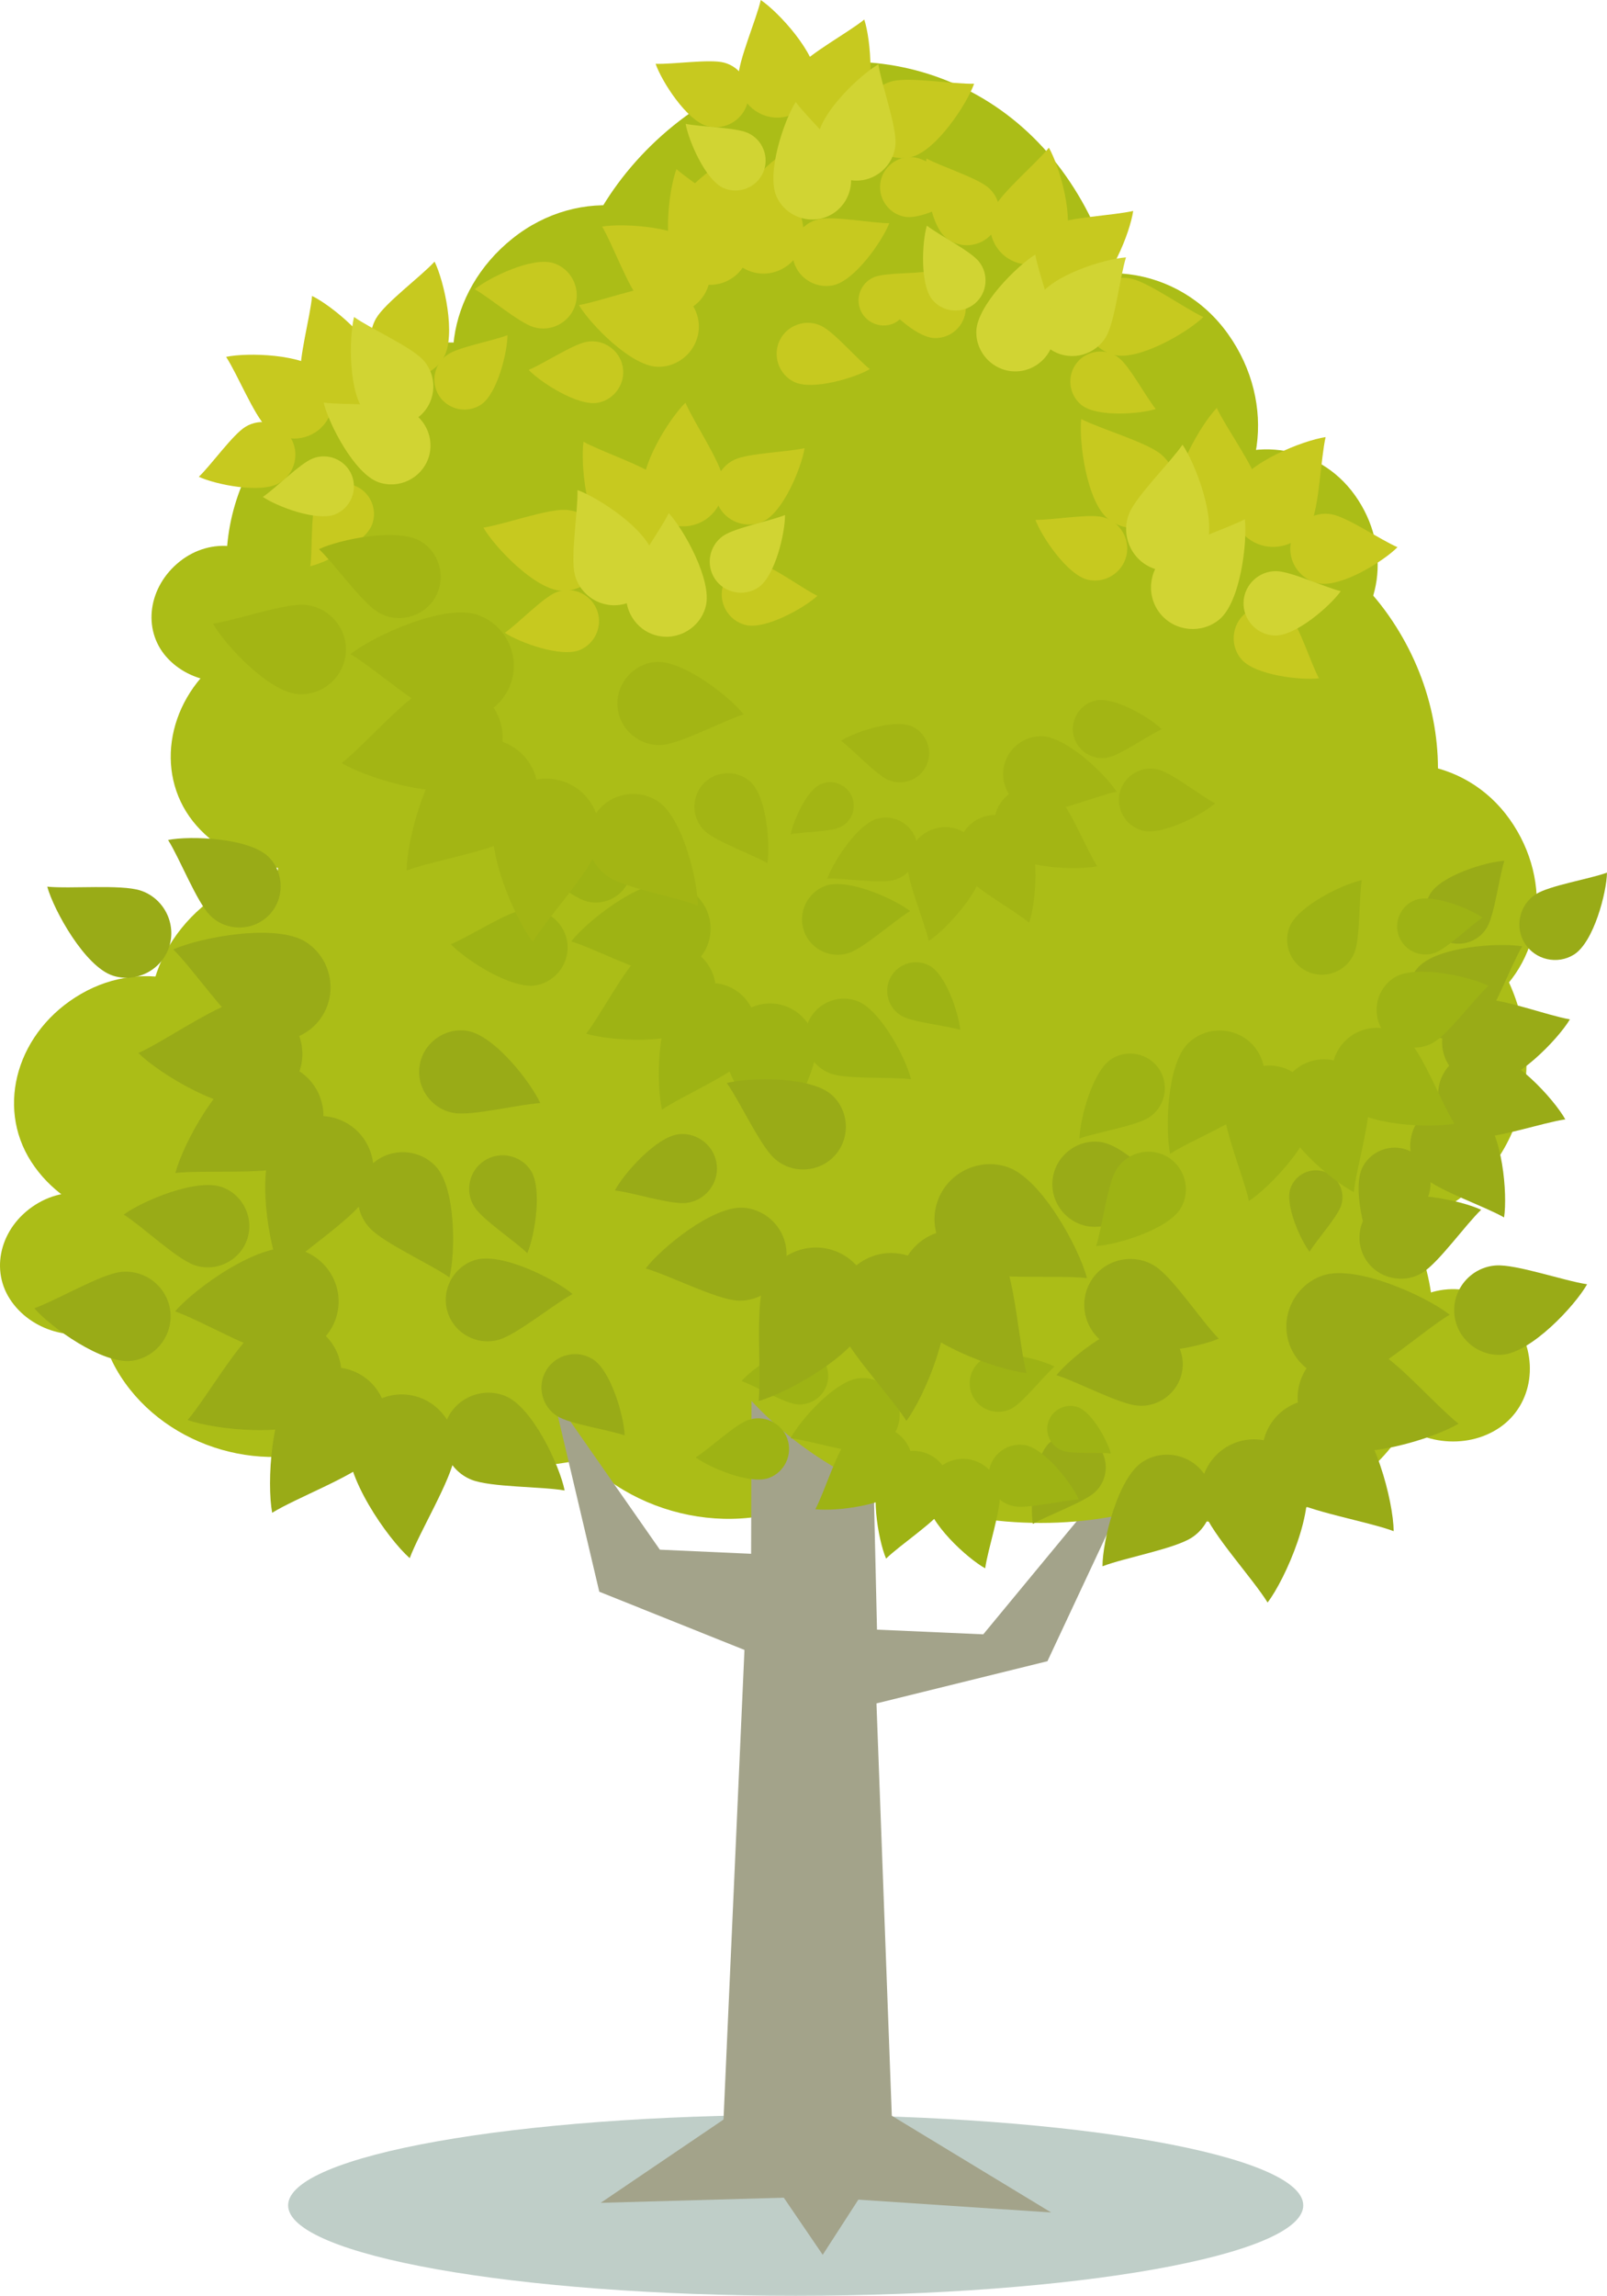 <?xml version="1.0" encoding="UTF-8"?>
<svg width="93.769mm" height="133.89mm" viewBox="0 0 332.251 474.401" xmlns="http://www.w3.org/2000/svg">
 <g transform="translate(-199.59 -230.28)" fill-rule="evenodd">
  <g fill="#abbd17">
   <path d="m271.1 413.12c32.987-19.341 73.22-7.823 89.884 25.732 16.656 33.541 4.923 72.921-26.206 87.956-31.14 15.032-71.373 3.514-89.884-25.732-18.515-29.235-6.782-68.615 26.206-87.957" />
   <path d="m330.27 476.14c18.793-10.855 41.796-4.277 51.365 14.703 9.58 18.982 2.961 41.199-14.787 49.629-17.733 8.422-40.732 1.833-51.362-14.714s-4.007-38.774 14.783-49.618" />
   <path d="m246.66 413.97c15.374-8.88 34.191-3.499 42.019 12.027 7.837 15.529 2.422 33.702-12.096 40.599-14.507 6.89-33.321 1.499-42.016-12.036-8.696-13.536-3.278-31.72 12.093-40.59" />
   <path d="m307.78 388.91c12.121-7.001 26.958-2.758 33.129 9.483 6.179 12.243 1.91 26.572-9.537 32.01-11.437 5.432-26.271 1.183-33.127-9.49-6.856-10.673-2.584-25.009 9.535-32.003" />
   <path d="m356.6 473.78c8.869-5.123 19.724-2.019 24.24 6.938 4.521 8.958 1.398 19.442-6.978 23.421-8.369 3.975-19.222 0.865-24.238-6.943-5.016-7.809-1.891-18.298 6.976-23.416" />
   <path d="m216.36 435.65c13.13-7.584 29.201-2.988 35.886 10.272 6.693 13.262 2.069 28.784-10.331 34.674-12.389 5.884-28.458 1.28-35.884-10.28-7.426-11.561-2.8-27.09 10.328-34.666" />
   <path d="m237.93 469.66c17.05-9.849 37.919-3.881 46.601 13.339 8.692 17.222 2.687 37.378-13.415 45.026-16.089 7.641-36.955 1.664-46.598-13.349-9.644-15.012-3.635-35.179 13.412-45.016" />
   <path d="m207.53 478.85c7.515-4.341 16.714-1.711 20.54 5.879 3.831 7.591 1.184 16.475-5.913 19.847-7.091 3.368-16.289 0.733-20.539-5.884-4.251-6.617-1.603-15.506 5.912-19.842" />
  </g>
  <path d="m364.1 667.31c-57.949 0-104.94 8.368-104.94 18.686s46.995 18.686 104.94 18.686c57.949 0 104.94-8.367 104.94-18.686s-46.995-18.686-104.94-18.686" fill="#003d26" fill-opacity=".25" />
  <path d="m298.77 333.74c46.963-37.673 112.71-29.207 146.82 18.916 34.117 48.109 25.212 111.89-19.891 142.46-45.102 30.564-110.85 22.098-146.82-18.916-35.991-41.001-27.085-104.79 19.891-142.46" fill="#abbd17" />
  <path d="m355.19 435.98h22.685l3.039 131.05 21.968 0.971 36.614-44.294-23.346 49.847-35.348 8.72 3.778 101.54h-36.097l5.026-112.59-30.016-12.028-9.482-40.205 22.007 31.517 18.865 0.848 0.307-115.37z" fill="#a3a38a" />
  <g fill="#abbd17">
   <path d="m264.32 311.05c20.037-16.024 48.089-12.421 62.644 8.062 14.569 20.484 10.78 47.625-8.465 60.63-19.229 12.993-47.279 9.376-62.642-8.075-15.363-17.451-11.572-44.606 8.463-60.616" />
   <path d="m297.81 400.64c20.037-16.025 48.089-12.422 62.644 8.061 14.569 20.484 10.78 47.625-8.465 60.63-19.229 12.993-47.28 9.376-62.642-8.075-15.363-17.452-11.572-44.606 8.463-60.616" />
   <path d="m305.54 279.57c13.787-11.027 33.091-8.547 43.106 5.548 10.026 14.096 7.418 32.772-5.825 41.721-13.232 8.941-32.534 6.452-43.105-5.557-10.572-12.009-7.963-30.695 5.824-41.712" />
   <path d="m446.73 328.41c10.564-8.449 25.355-6.55 33.028 4.25 7.682 10.8 5.684 25.11-4.463 31.967-10.138 6.85-24.928 4.944-33.027-4.258-8.1-9.201-6.101-23.518 4.462-31.959" />
   <path d="m236.73 346.32c6.508-5.205 15.62-4.035 20.348 2.619 4.733 6.654 3.502 15.47-2.75 19.694-6.246 4.221-15.358 3.046-20.348-2.623-4.99-5.668-3.759-14.489 2.749-19.689" />
   <path d="m489.87 500.31c7.292-5.833 17.503-4.521 22.8 2.934 5.303 7.455 3.923 17.334-3.081 22.067-6.999 4.729-17.208 3.413-22.8-2.939-5.591-6.352-4.211-16.235 3.081-22.062" />
   <path d="m245.01 366.61c11.332-9.063 27.197-7.025 35.428 4.559 8.239 11.585 6.096 26.934-4.788 34.289-10.875 7.348-26.739 5.303-35.427-4.567-8.688-9.87-6.544-25.227 4.787-34.281" />
   <path d="m409.79 293.7c13.984-11.183 33.561-8.669 43.72 5.626 10.168 14.296 7.523 33.238-5.908 42.314-13.42 9.068-32.997 6.544-43.719-5.636-10.722-12.179-8.076-31.131 5.907-42.304" />
   <path d="m471.94 394.44c12.72-10.172 30.529-7.885 39.769 5.118 9.249 13.005 6.843 30.234-5.374 38.49-12.207 8.249-30.015 5.953-39.768-5.126s-7.346-28.317 5.373-38.482" />
   <path d="m453.28 419.29c17.351-13.877 41.645-10.757 54.249 6.981 12.616 17.739 9.335 41.243-7.332 52.505-16.652 11.252-40.944 8.12-54.248-6.993s-10.02-38.629 7.33-52.493" />
   <path d="m425.03 468.98c19.866-15.888 47.68-12.316 62.111 7.993 14.445 20.31 10.688 47.22-8.393 60.114-19.066 12.882-46.878 9.296-62.11-8.007s-11.473-44.227 8.392-60.101" />
   <path d="m290.93 329.05c-6.539 5.23-15.693 4.054-20.443-2.631-4.754-6.684-3.518-15.542 2.762-19.786 6.275-4.24 15.429-3.06 20.443 2.636 5.014 5.695 3.776 14.556-2.762 19.781" />
   <path d="m338.85 256.21c25.986-21.056 62.306-16.386 81.127 10.446 18.824 26.82 13.851 62.434-11.104 79.526-24.955 17.093-61.272 12.41-81.128-10.446-19.855-22.857-14.882-58.47 11.104-79.526" />
   <path d="m413.95 348.07c23.294-18.884 55.848-14.688 72.72 9.352 16.859 24.049 12.403 55.96-9.953 71.283-22.368 15.32-54.924 11.136-72.72-9.351-17.795-20.499-13.34-52.41 9.953-71.283" />
   <path d="m367.73 413.51c34.077-27.622 81.709-21.485 106.39 13.684 24.667 35.182 18.148 81.872-14.562 104.29-32.725 22.418-80.357 16.282-106.39-13.699-26.035-29.981-19.517-76.657 14.56-104.28" />
  </g>
  <g fill="#a3a38a">
   <path d="m323.78 685.48 34-23.038 16.44 21.616-50.44 1.422z" />
   <path d="m416.92 687.47-37.986-23.038-3.75 20.265 41.736 2.773z" />
   <path d="m369.69 696.22 13.964-21.616-25.212 5.119 11.248 16.497z" />
  </g>
  <g fill="#c7c91f">
   <path d="m303.97 361.04c2.783-1.96 7.799-7.181 10.509-8.331 3.255-1.381 7.071 0.161 8.453 3.415 1.381 3.255-0.162 7.071-3.417 8.452-3.887 1.649-12.565-1.548-15.545-3.536" />
   <path d="m299.54 339.31c4.364-0.687 13.2-3.888 17.014-3.673 4.582 0.259 8.14 4.244 7.881 8.825-0.259 4.58-4.244 8.139-8.826 7.88-5.472-0.309-13.74-9.008-16.069-13.032" />
   <path d="m320.23 321.56c3.866 2.137 12.806 5.035 15.684 7.547 3.457 3.017 3.819 8.347 0.801 11.804-3.018 3.456-8.348 3.818-11.805 0.8-4.129-3.604-5.313-15.546-4.68-20.152" />
   <path d="m341.31 313.49c1.739 4.061 7.015 11.837 7.744 15.586 0.876 4.504-2.112 8.933-6.617 9.808-4.505 0.876-8.934-2.112-9.809-6.616-1.046-5.38 5.354-15.532 8.682-18.779" />
   <path d="m365.93 322.89c-3.627 0.805-11.527 1.018-14.445 2.36-3.506 1.612-5.065 5.825-3.453 9.331 1.613 3.505 5.826 5.064 9.332 3.451 4.187-1.925 7.981-11.277 8.566-15.142" />
   <path d="m368.59 353.4c-3.077-1.493-8.899-5.858-11.773-6.559-3.452-0.842-6.987 1.306-7.829 4.758-0.842 3.452 1.307 6.986 4.758 7.827 4.123 1.006 12.21-3.571 14.844-6.026" />
  </g>
  <g fill="#d1d433">
   <path d="m361.89 336.7c-3.163 1.265-10.282 2.625-12.725 4.271-2.935 1.978-3.723 6.021-1.746 8.955 1.977 2.934 6.022 3.722 8.957 1.745 3.505-2.361 5.556-11.385 5.514-14.97" />
   <path d="m318.99 331.55c0.104 4.416-1.469 13.68-0.576 17.394 1.072 4.461 5.629 7.25 10.091 6.178 4.461-1.073 7.251-5.629 6.178-10.09-1.281-5.328-11.318-11.909-15.693-13.482" />
   <path d="m337.86 336.31c-1.954 3.962-7.641 11.442-8.571 15.148-1.116 4.45 1.629 9.033 6.08 10.149 4.451 1.117 9.034-1.629 10.151-6.079 1.334-5.315-4.511-15.797-7.66-19.218" />
  </g>
  <g fill="#c7c91f">
   <path d="m304.51 299.54c-3.064 1.182-9.941 2.409-12.316 3.966-2.852 1.871-3.659 5.759-1.788 8.611 1.871 2.852 5.76 3.659 8.612 1.788 3.407-2.235 5.491-10.909 5.492-14.365" />
   <path d="m289.44 284.34c-2.889 3.133-10.192 8.505-12.063 11.68-2.247 3.814-0.957 8.803 2.858 11.05 3.814 2.246 8.805 0.957 11.052-2.858 2.683-4.555 0.134-15.848-1.847-19.873" />
   <path d="m264.11 291.43c-0.357 4.247-2.821 12.97-2.348 16.625 0.569 4.389 4.652 7.535 9.042 6.967 4.391-0.569 7.537-4.651 6.968-9.04-0.679-5.244-9.627-12.592-13.662-14.552" />
   <path d="m246.34 304.02c2.327 3.571 5.739 11.97 8.357 14.563 3.145 3.116 8.3 3.092 11.415-0.052 3.116-3.144 3.093-8.298-0.052-11.413-3.756-3.721-15.331-4.028-19.72-3.098" />
   <path d="m240.7 328.8c2.589-2.477 6.992-8.7 9.633-10.323 3.172-1.948 7.388-0.942 9.336 2.23 1.949 3.172 0.942 7.387-2.23 9.335-3.788 2.327-13.324 0.36-16.739-1.242" />
   <path d="m263.75 347.28c0.451-3.269 0.068-10.277 1.045-12.958 1.174-3.22 4.792-4.905 8.012-3.731 3.22 1.174 4.905 4.791 3.731 8.012-1.402 3.845-9.408 7.88-12.789 8.678" />
  </g>
  <g fill="#d1d433">
   <path d="m253.94 332.96c2.71-1.859 7.615-6.841 10.245-7.919 3.159-1.295 6.825 0.24 8.12 3.398 1.295 3.158-0.24 6.824-3.399 8.119-3.772 1.546-12.113-1.643-14.966-3.598" />
   <path d="m272.79 295.78c3.488 2.45 11.764 6.152 14.266 8.858 3.005 3.251 2.801 8.401-0.45 11.405-3.251 3.004-8.402 2.801-11.406-0.45-3.589-3.883-3.492-15.46-2.409-19.813" />
   <path d="m266.5 313.47c4.226 0.554 13.275 1e-3 16.746 1.241 4.169 1.489 6.375 6.147 4.886 10.315-1.49 4.168-6.147 6.374-10.317 4.886-4.979-1.778-10.258-12.083-11.316-16.442" />
  </g>
  <g fill="#c7c91f">
   <path d="m413.67 337.71c3.511 0.046 10.863-1.278 13.822-0.598 3.555 0.817 5.809 4.416 4.992 7.97-0.817 3.554-4.416 5.808-7.971 4.992-4.246-0.976-9.558-8.899-10.843-12.364" />
   <path d="m423.13 316.87c4.062 2.068 13.38 4.743 16.435 7.231 3.67 2.99 4.229 8.472 1.239 12.142-2.99 3.669-8.474 4.229-12.143 1.239-4.383-3.571-6.022-15.842-5.531-20.612" />
   <path d="m451.16 314.58c1.935 4.125 7.647 11.958 8.53 15.799 1.061 4.612-1.864 9.283-6.478 10.343-4.614 1.06-9.285-1.864-10.346-6.477-1.267-5.509 4.976-16.201 8.293-19.665" />
   <path d="m473.66 320.6c-1.006 4.444-1.308 14.133-2.969 17.707-1.996 4.292-7.173 6.182-11.466 4.186-4.292-1.995-6.184-7.172-4.188-11.464 2.384-5.126 13.877-9.732 18.623-10.429" />
   <path d="m488.52 343.35c-3.517-1.523-10.244-6.127-13.494-6.773-3.905-0.775-7.758 1.8-8.534 5.704-0.776 3.904 1.8 7.756 5.705 8.532 4.663 0.927 13.494-4.587 16.324-7.462" />
   <path d="m472.28 370.44c-1.666-3.11-3.886-10.28-5.861-12.605-2.373-2.793-6.627-3.138-9.421-0.765-2.793 2.373-3.139 6.626-0.765 9.418 2.835 3.336 12.362 4.409 16.047 3.952" />
  </g>
  <g fill="#d1d433">
   <path d="m476.79 352.44c-3.408-0.859-10.177-4.032-13.214-4.136-3.648-0.125-6.755 2.775-6.88 6.423-0.125 3.648 2.776 6.754 6.424 6.879 4.358 0.149 11.535-6.146 13.671-9.166" />
   <path d="m444.08 322.17c-2.588 3.751-9.511 10.536-11.014 14.179-1.805 4.376 0.312 9.464 4.688 11.269 4.376 1.805 9.465-0.312 11.27-4.687 2.156-5.226-2.242-16.799-4.944-20.761" />
   <path d="m456.96 337.57c-4.032 2.126-13.311 4.932-16.331 7.464-3.627 3.041-4.109 8.531-1.067 12.157 3.042 3.627 8.532 4.109 12.16 1.068 4.332-3.633 5.798-15.925 5.239-20.689" />
  </g>
  <g fill="#c7c91f">
   <path d="m308.89 306.71c3.122-1.298 9.116-5.273 11.992-5.801 3.454-0.634 6.82 1.687 7.454 5.141 0.634 3.454-1.688 6.819-5.142 7.453-4.126 0.757-11.845-4.22-14.304-6.793" />
   <path d="m319.28 293.32c4.326-0.737 13.061-4.027 16.852-3.86 4.553 0.2 8.138 4.112 7.937 8.665-0.2 4.553-4.113 8.136-8.666 7.937-5.438-0.239-13.76-8.775-16.123-12.742" />
   <path d="m339.45 265.22c3.284 2.909 11.323 7.654 13.569 10.712 2.697 3.673 1.893 8.918-1.78 11.615-3.674 2.697-8.919 1.894-11.617-1.78-3.222-4.388-1.784-16.22-0.172-20.548" />
   <path d="m361.63 261.95c0.806 4.313 4.237 12.992 4.131 16.785-0.127 4.556-3.982 8.202-8.538 8.075-4.556-0.127-8.203-3.982-8.076-8.537 0.151-5.441 8.554-13.896 12.483-16.323" />
   <path d="m383.45 276.4c-3.69-5e-3 -11.394-1.509-14.514-0.84-3.747 0.804-6.171 4.55-5.367 8.297 0.804 3.747 4.551 6.17 8.298 5.366 4.476-0.96 10.179-9.203 11.583-12.823" />
   <path d="m379.43 306.55c-2.659-2.114-7.357-7.606-9.991-8.907-3.164-1.564-7.056-0.247-8.62 2.916-1.564 3.163-0.247 7.055 2.917 8.618 3.779 1.868 12.61-0.818 15.694-2.627" />
   <path d="m391.14 286.39c-2.707 0.439-8.538 0.258-10.746 1.122-2.653 1.038-3.981 4.076-2.943 6.728 1.038 2.652 4.077 3.98 6.729 2.942 3.168-1.24 6.363-7.969 6.959-10.793" />
   <path d="m324.08 277.1c2.238 3.773 5.386 12.56 7.966 15.341 3.1 3.341 8.403 3.539 11.744 0.439 3.341-3.1 3.539-8.402 0.439-11.743-3.703-3.99-15.596-4.805-20.15-4.038" />
   <path d="m297.74 290.05c3.181 1.802 9.092 6.856 12.11 7.8 3.625 1.134 7.542-0.916 8.676-4.54 1.134-3.624-0.916-7.541-4.541-8.675-4.329-1.354-13.268 2.976-16.245 5.415" />
  </g>
  <g fill="#99ab17">
   <path d="m234.34 403.85c2.413 3.816 5.908 12.763 8.644 15.549 3.288 3.346 8.748 3.395 12.095 0.108 3.346-3.286 3.395-8.747 0.108-12.093-3.926-3.996-16.184-4.487-20.847-3.564" />
   <path d="m235.42 426.47c4.16 4.128 11.176 14.432 15.446 17.163 5.129 3.279 12.051 1.757 15.331-3.371 3.279-5.128 1.757-12.05-3.371-15.329-6.125-3.917-21.775-0.983-27.406 1.537" />
   <path d="m235.85 472.67c5.824-0.656 18.252 0.335 23.056-1.281 5.77-1.941 8.921-8.289 6.979-14.058-1.942-5.769-8.29-8.92-14.06-6.979-6.891 2.319-14.411 16.352-15.975 22.318" />
   <path d="m257.58 493.27c4.194-4.093 14.612-10.942 17.41-15.167 3.362-5.074 1.951-12.019-3.125-15.381-5.075-3.361-12.022-1.95-15.383 3.124-4.015 6.061-1.332 21.754 1.097 27.424" />
   <path d="m292.52 494.25c-4.035-2.829-13.608-7.103-16.503-10.231-3.477-3.757-3.247-9.711 0.511-13.188 3.757-3.477 9.713-3.246 13.19 0.51 4.153 4.487 4.051 17.874 2.803 22.908" />
   <path d="m311.29 458.22c-4.53 0.267-13.882 2.659-17.761 2.058-4.658-0.722-7.899-5.151-7.177-9.808 0.722-4.657 5.151-7.897 9.809-7.176 5.563 0.862 13.149 10.58 15.128 14.926" />
   <path d="m308.61 489.24c-2.621-2.558-9.13-6.84-10.879-9.48-2.1-3.172-1.218-7.512 1.954-9.612 3.172-2.1 7.513-1.218 9.613 1.954 2.508 3.788 0.83 13.595-0.688 17.138" />
   <path d="m228.2 447.88c5.346-2.403 15.535-9.586 20.493-10.643 5.953-1.268 11.9 2.588 13.169 8.541 1.269 5.953-2.589 11.899-8.543 13.167-7.111 1.515-20.732-6.729-25.119-11.066" />
   <path d="m209.36 413.5c4.86 0.473 15.202-0.508 19.224 0.779 4.831 1.545 7.536 6.794 5.99 11.625-1.545 4.831-6.795 7.535-11.627 5.99-5.77-1.846-12.21-13.443-13.588-18.394" />
  </g>
  <g fill="#9eb314">
   <path d="m307.85 408.13c3.349 1.924 9.564 7.297 12.747 8.312 3.822 1.219 7.973-0.924 9.192-4.745 1.219-3.822-0.924-7.972-4.746-9.191-4.565-1.456-14.034 3.065-17.193 5.624" />
   <path d="m317.69 424.81c4.795 1.462 14.216 6.456 18.536 6.818 5.189 0.434 9.817-3.481 10.251-8.669 0.434-5.188-3.481-9.816-8.669-10.25-6.197-0.518-16.864 7.948-20.118 12.101" />
   <path d="m336.46 459.58c4.144-2.82 13.941-7.031 16.929-10.171 3.59-3.772 3.439-9.831-0.332-13.42-3.772-3.589-9.833-3.438-13.422 0.333-4.287 4.504-4.373 18.12-3.175 23.258" />
   <path d="m361.13 466.49c1.539-4.77 6.685-14.109 7.115-18.421 0.517-5.18-3.323-9.871-8.504-10.388-5.181-0.517-9.872 3.322-10.389 8.502-0.618 6.187 7.677 16.987 11.778 20.306" />
   <path d="m387.95 453.29c-4.182-0.529-13.13 0.059-16.568-1.152-4.13-1.454-6.333-6.05-4.879-10.179 1.454-4.13 6.051-6.332 10.181-4.879 4.933 1.737 10.2 11.904 11.266 16.21" />
   <path d="m387.76 418.54c-3.32 2.01-9.44 7.551-12.613 8.645-3.812 1.313-8.031-0.743-9.344-4.554-1.314-3.811 0.743-8.03 4.555-9.343 4.552-1.568 14.17 2.755 17.403 5.253" />
   <path d="m398.11 443.08c-3.004-0.889-9.637-1.53-12.014-2.829-2.855-1.561-3.92-5.196-2.359-8.051 1.562-2.855 5.197-3.92 8.052-2.358 3.41 1.865 6.055 9.952 6.321 13.238" />
   <path d="m320.78 443.88c3.084-3.951 7.924-13.451 11.252-16.229 3.997-3.336 10.035-2.792 13.372 1.204 3.337 3.997 2.792 10.034-1.204 13.37-4.775 3.984-18.369 3.184-23.419 1.654" />
   <path d="m292.8 425.39c3.865-1.583 11.297-6.452 14.853-7.084 4.271-0.76 8.413 2.132 9.173 6.402 0.759 4.271-2.132 8.412-6.404 9.172-5.101 0.906-14.603-5.295-17.622-8.49" />
  </g>
  <g fill="#99ab17">
   <path d="m225.18 481.26c3.81 2.425 10.783 9.032 14.446 10.386 4.399 1.628 9.361-0.654 10.989-5.053 1.628-4.399-0.654-9.36-5.054-10.987-5.254-1.944-16.554 2.833-20.38 5.653" />
   <path d="m235.79 501.26c5.522 1.963 16.26 8.299 21.286 8.95 6.037 0.783 11.652-3.542 12.435-9.579 0.783-6.036-3.542-11.65-9.58-12.433-7.211-0.935-20.12 8.384-24.142 13.061" />
   <path d="m255.86 542.88c4.99-3.073 16.657-7.47 20.314-10.978 4.393-4.214 4.541-11.299 0.326-15.692-4.214-4.393-11.301-4.54-15.694-0.326-5.247 5.033-6.072 20.931-4.946 26.995" />
   <path d="m284.3 552.26c2.051-5.49 8.559-16.122 9.292-21.136 0.879-6.023-3.356-11.706-9.379-12.586-6.024-0.879-11.707 3.355-12.587 9.378-1.051 7.194 8.062 20.249 12.675 24.344" />
   <path d="m316.33 538.27c-4.856-0.841-15.338-0.631-19.29-2.228-4.746-1.918-7.074-7.404-5.156-12.15 1.918-4.745 7.405-7.074 12.151-5.155 5.669 2.29 11.279 14.446 12.295 19.532" />
   <path d="m317.96 497.68c-3.985 2.17-11.428 8.317-15.192 9.425-4.522 1.331-9.34-1.296-10.671-5.817-1.331-4.521 1.296-9.339 5.818-10.669 5.401-1.589 16.403 3.972 20.045 7.062" />
   <path d="m328.74 526.89c-3.461-1.199-11.174-2.3-13.881-3.944-3.252-1.975-4.301-6.278-2.326-9.529 1.976-3.251 6.279-4.301 9.53-2.326 3.883 2.36 6.542 11.947 6.677 15.799" />
   <path d="m238.38 523.71c3.812-4.451 9.971-15.289 14.006-18.356 4.847-3.683 11.869-2.726 15.553 2.12 3.684 4.846 2.727 11.868-2.12 15.551-5.788 4.4-21.624 2.74-27.44 0.685" />
   <path d="m206.69 500.62c4.599-1.641 13.538-6.933 17.725-7.482 5.029-0.659 9.713 2.938 10.372 7.966 0.659 5.029-2.938 9.711-7.968 10.371-6.007 0.787-16.774-6.963-20.13-10.856" />
   <path d="m505.82 480.27c-3.264 3.12-8.816 10.96-12.144 13.002-3.998 2.453-9.309 1.182-11.763-2.816-2.454-3.997-1.182-9.308 2.816-11.761 4.775-2.93 16.79-0.446 21.091 1.575" />
   <path d="m499.32 501.95c-5.034 3.001-14.331 11.307-19.134 12.925-5.769 1.944-12.119-1.204-14.063-6.972-1.944-5.768 1.204-12.117 6.973-14.061 6.89-2.322 21.368 4.304 26.224 8.108" />
   <path d="m487.74 546.68c-5.494-2.043-17.793-4.082-22.065-6.81-5.13-3.277-6.655-10.198-3.378-15.328 3.278-5.129 10.2-6.655 15.33-3.377 6.127 3.914 10.035 19.348 10.113 25.515" />
   <path d="m461.67 561.43c-3.082-4.984-11.537-14.146-13.232-18.921-2.037-5.736 1.01-12.135 6.747-14.172 5.737-2.036 12.137 1.01 14.174 6.746 2.432 6.851-3.962 21.431-7.688 26.347" />
   <path d="m427.53 553.94c4.599-1.771 14.921-3.607 18.486-5.943 4.281-2.805 5.495-8.64 2.689-12.921-2.806-4.281-8.642-5.495-12.923-2.689-5.113 3.351-8.248 16.366-8.252 21.553" />
   <path d="m418.02 514.45c4.332 1.353 12.83 5.931 16.738 6.285 4.694 0.424 8.909-3.091 9.333-7.785 0.424-4.694-3.091-8.907-7.786-9.331-5.607-0.507-15.314 7.091-18.285 10.831" />
   <path d="m413.13 545.19c3.161-1.85 10.512-4.433 12.846-6.573 2.804-2.571 2.996-6.996 0.425-9.8-2.571-2.803-6.997-2.995-9.801-0.424-3.349 3.071-4.088 12.992-3.47 16.797" />
   <path d="m501.15 524.47c-4.607-3.623-12.76-13.054-17.316-15.275-5.471-2.669-12.173-0.362-14.842 5.109-2.669 5.471-0.362 12.172 5.109 14.84 6.535 3.187 21.744-1.525 27.048-4.674" />
   <path d="m527.73 495.66c-4.831-0.715-14.63-4.163-18.844-3.886-5.061 0.334-8.954 4.774-8.621 9.835 0.333 5.061 4.775 8.953 9.836 8.62 6.045-0.398 15.096-10.097 17.629-14.569" />
   <path d="m510.62 408.15c-1.1 3.43-2.009 11.038-3.565 13.737-1.869 3.241-6.077 4.371-9.318 2.503-3.242-1.868-4.372-6.075-2.503-9.317 2.233-3.871 11.601-6.702 15.386-6.923" />
   <path d="m514.31 425.83c-2.387 4.02-5.743 13.381-8.494 16.343-3.304 3.558-8.954 3.768-12.514 0.464-3.558-3.304-3.767-8.954-0.463-12.511 3.946-4.251 16.618-5.115 21.471-4.296" />
   <path d="m523.22 461.59c-4.629 0.659-14.028 3.909-18.061 3.622-4.844-0.345-8.547-4.617-8.202-9.46 0.345-4.843 4.617-8.547 9.461-8.202 5.786 0.412 14.401 9.745 16.803 14.039" />
   <path d="m510.56 481.85c-4.058-2.321-13.473-5.526-16.479-8.229-3.611-3.246-3.912-8.892-0.664-12.503 3.247-3.611 8.893-3.911 12.504-0.664 4.313 3.877 5.381 16.533 4.639 21.396" />
   <path d="m483.78 489.59c2.55-2.992 9.088-8.207 10.697-11.201 1.934-3.596 0.564-8.148-3.033-10.082-3.597-1.933-8.15-0.564-10.083 3.033-2.31 4.295 0.448 14.613 2.419 18.25" />
   <path d="m462.08 465.52c3.552-0.701 11.252-0.724 14.127-1.964 3.453-1.489 5.069-5.557 3.58-9.009-1.49-3.452-5.558-5.068-9.011-3.579-4.124 1.779-8.037 10.8-8.696 14.552" />
   <path d="m470.35 488.94c1.512-2.5 5.683-7.108 6.504-9.497 0.987-2.869-0.563-6.045-3.433-7.032-2.87-0.987-6.045 0.563-7.032 3.432-1.179 3.428 2.079 10.664 3.961 13.097" />
   <path d="m524.17 440.92c-4.609-0.787-13.915-4.295-17.954-4.119-4.851 0.211-8.672 4.378-8.46 9.229 0.211 4.851 4.379 8.671 9.231 8.46 5.795-0.252 14.664-9.344 17.184-13.57" />
   <path d="m531.84 410.6c-3.659 1.337-11.841 2.649-14.69 4.447-3.422 2.16-4.46 6.755-2.301 10.176s6.756 4.46 10.177 2.3c4.087-2.579 6.739-12.823 6.813-16.922" />
  </g>
  <g fill="#9eb314">
   <path d="m352.91 515.66c2.921 1.051 8.595 4.431 11.256 4.786 3.196 0.428 6.179-1.851 6.607-5.047 0.428-3.196-1.852-6.179-5.048-6.606-3.818-0.51-10.675 4.399-12.815 6.868" />
   <path d="m363.05 527.47c4 0.483 12.158 3.112 15.627 2.79 4.167-0.386 7.28-4.134 6.894-8.301-0.386-4.167-4.135-7.279-8.302-6.893-4.977 0.461-12.229 8.66-14.219 12.404" />
   <path d="m382.79 552.35c2.883-2.814 10.044-7.524 11.967-10.428 2.31-3.49 1.34-8.263-2.15-10.574-3.49-2.31-8.265-1.339-10.575 2.15-2.759 4.167-0.913 14.955 0.758 18.852" />
   <path d="m403.28 554.36c0.547-3.991 3.307-12.105 3.041-15.578-0.319-4.173-4.018-7.345-8.19-7.026-4.173 0.32-7.346 4.017-7.026 8.189 0.381 4.983 8.463 12.364 12.175 14.415" />
   <path d="m422.65 540.14c-3.384 0.169-10.382 1.891-13.274 1.417-3.473-0.57-5.862-3.898-5.292-7.37 0.57-3.472 3.899-5.861 7.371-5.291 4.148 0.681 9.745 7.987 11.194 11.245" />
   <path d="m417.61 512.67c-2.345 2.057-6.409 7.303-8.766 8.614-2.832 1.575-6.46 0.54-8.035-2.291-1.575-2.831-0.54-6.459 2.291-8.034 3.382-1.881 11.601 0.189 14.51 1.711" />
   <path d="m429.26 530.63c-2.502-0.281-7.842 0.144-9.905-0.551-2.479-0.834-3.833-3.561-2.999-6.04 0.834-2.478 3.562-3.832 6.04-2.998 2.961 0.996 6.191 7.025 6.864 9.589" />
   <path d="m368.17 542.14c1.885-3.56 4.38-11.759 6.623-14.425 2.694-3.202 7.549-3.62 10.751-0.926 3.203 2.694 3.621 7.548 0.926 10.75-3.219 3.824-14.09 5.102-18.301 4.601" />
   <path d="m343.43 531.44c2.836-1.795 8.033-6.693 10.759-7.693 3.273-1.202 6.958 0.504 8.159 3.777 1.202 3.273-0.504 6.957-3.778 8.158-3.91 1.435-12.301-2.138-15.14-4.242" />
  </g>
  <g fill="#99ab17">
   <path d="m443.16 480.64c-4.619 0.53-14.052 3.509-18.053 3.114-4.806-0.474-8.373-4.82-7.899-9.626 0.473-4.806 4.821-8.372 9.627-7.899 5.74 0.566 14.053 10.076 16.325 14.41" />
   <path d="m424.33 494.39c-5.997-0.669-18.793 0.363-23.74-1.296-5.943-1.994-9.194-8.526-7.201-14.468 1.993-5.942 8.527-9.193 14.469-7.2 7.098 2.38 14.854 16.822 16.472 22.963" />
   <path d="m387 523.89c-3.237-5.092-12.06-14.416-13.867-19.311-2.17-5.879 0.884-12.506 6.764-14.676 5.881-2.17 12.508 0.884 14.678 6.763 2.592 7.022-3.803 22.115-7.576 27.224" />
   <path d="m356.44 519.78c0.573-6.007-0.665-18.782 0.915-23.755 1.897-5.973 8.378-9.329 14.351-7.431 5.974 1.897 9.33 8.377 7.432 14.35-2.267 7.134-16.584 15.12-22.699 16.835" />
   <path d="m333.08 492.4c4.876 1.407 14.487 6.321 18.864 6.621 5.259 0.361 9.885-3.671 10.246-8.928 0.361-5.258-3.671-9.884-8.93-10.244-6.281-0.43-16.95 8.299-20.181 12.551" />
   <path d="m349.86 454.08c2.712 3.803 6.836 12.846 9.823 15.567 3.588 3.267 9.232 3.005 12.5-0.583 3.268-3.587 3.006-9.231-0.582-12.499-4.285-3.903-16.977-3.707-21.741-2.486" />
   <path d="m326.72 476.27c3.745 0.448 11.383 2.901 14.63 2.597 3.9-0.365 6.81-3.876 6.445-7.776-0.365-3.899-3.877-6.809-7.777-6.444-4.658 0.436-11.438 8.117-13.298 11.623" />
   <path d="m411.82 514.01c-1.526-5.838-2.348-18.646-4.703-23.303-2.829-5.593-9.762-7.868-15.356-5.04-5.593 2.829-7.87 9.761-5.04 15.354 3.379 6.68 18.789 12.273 25.1 12.989" />
   <path d="m451.56 506.9c-3.519-3.591-9.414-12.515-13.043-14.908-4.36-2.875-10.317-1.653-13.192 2.706-2.875 4.359-1.653 10.316 2.707 13.19 5.207 3.433 18.668 1.105 23.528-0.989" />
  </g>
  <g fill="#9eb314">
   <path d="m422.78 465.54c3.562-1.297 11.527-2.564 14.301-4.311 3.332-2.098 4.349-6.568 2.251-9.9-2.098-3.332-6.569-4.348-9.901-2.25-3.98 2.505-6.574 12.471-6.651 16.461" />
   <path d="m441.52 468.7c4.13-2.674 13.838-6.586 16.841-9.6 3.607-3.62 3.596-9.57-0.024-13.176-3.621-3.607-9.572-3.595-13.178 0.025-4.308 4.324-4.698 17.684-3.638 22.752" />
   <path d="m479.5 476.61c0.504-4.894 3.538-14.91 3.07-19.139-0.561-5.079-5.205-8.798-10.285-8.237-5.08 0.561-8.8 5.205-8.239 10.284 0.67 6.066 10.839 14.742 15.454 17.092" />
   <path d="m500.29 462.47c-2.608-4.171-6.365-13.94-9.33-16.99-3.562-3.664-9.512-3.748-13.177-0.187-3.665 3.562-3.749 9.511-0.187 13.175 4.255 4.376 17.608 4.981 22.694 4.002" />
   <path d="m507.34 433.98c-3.042 2.804-8.259 9.891-11.343 11.707-3.703 2.18-8.547 0.927-10.728-2.776-2.181-3.703-0.927-8.547 2.776-10.727 4.423-2.604 15.388-0.128 19.295 1.796" />
   <path d="m481.13 412.15c-0.59 3.764-0.3 11.861-1.486 14.935-1.425 3.691-5.637 5.557-9.329 4.133-3.692-1.425-5.558-5.637-4.133-9.328 1.702-4.409 11.03-8.893 14.949-9.739" />
   <path d="m506.1 419.9c-2.567 1.692-7.243 6.266-9.722 7.228-2.978 1.155-6.38-0.344-7.536-3.321-1.156-2.977 0.344-6.379 3.321-7.535 3.557-1.38 11.302 1.749 13.937 3.628" />
   <path d="m457.8 478.45c-1.016-4.814-5.088-14.455-5.068-18.709 0.023-5.11 4.25-9.298 9.361-9.274 5.111 0.024 9.299 4.249 9.275 9.36-0.028 6.103-9.227 15.801-13.568 18.624" />
   <path d="m426.22 487.76c1.257-3.902 2.301-12.559 4.075-15.628 2.132-3.686 6.921-4.966 10.608-2.835 3.687 2.131 4.967 6.92 2.836 10.606-2.545 4.403-13.211 7.612-17.519 7.857" />
  </g>
  <g fill="#a3b514">
   <path d="m439.8 380.96c-2.894 1.319-8.405 5.247-11.093 5.834-3.228 0.706-6.466-1.371-7.172-4.598-0.706-3.228 1.371-6.466 4.599-7.171 3.855-0.842 11.272 3.594 13.665 5.935" />
   <path d="m430.45 393.88c-4.045 0.83-12.155 4.2-15.725 4.164-4.288-0.044-7.783-3.61-7.739-7.897 0.044-4.287 3.61-7.781 7.899-7.738 5.122 0.052 13.217 7.815 15.565 11.471" />
   <path d="m412.38 420.95c-3.181-2.632-10.89-6.839-13.099-9.643-2.653-3.369-2.063-8.326 1.306-10.978 3.369-2.653 8.327-2.064 10.98 1.306 3.169 4.024 2.19 15.195 0.813 19.316" />
   <path d="m391.62 424.72c-0.894-4.03-4.395-12.084-4.416-15.653-0.025-4.288 3.485-7.838 7.773-7.864 4.288-0.025 7.84 3.485 7.865 7.772 0.03 5.121-7.603 13.338-11.221 15.745" />
   <path d="m370.64 411.83c3.47-0.112 10.762 1.058 13.674 0.331 3.498-0.875 5.659-4.474 4.785-7.972-0.874-3.498-4.475-5.658-7.973-4.784-4.178 1.045-9.28 8.976-10.486 12.425" />
   <path d="m373.47 383.35c2.568 1.903 7.159 6.919 9.678 8.06 3.024 1.37 6.642 9e-3 8.012-3.016 1.37-3.024 9e-3 -6.641-3.016-8.012-3.613-1.636-11.831 1.169-14.675 2.968" />
   <path d="m363.09 402.67c2.531-0.498 8.02-0.512 10.069-1.395 2.462-1.06 3.615-3.959 2.554-6.42-1.06-2.461-3.96-3.614-6.421-2.554-2.939 1.267-5.731 7.695-6.202 10.37" />
   <path d="m426.44 409.28c-2.225-3.478-5.462-11.64-7.977-14.174-3.021-3.043-8.014-3.062-11.058-0.041-3.044 3.02-3.062 8.012-0.041 11.056 3.608 3.634 14.818 4.025 19.076 3.159" />
   <path d="m450.81 396.28c-3.048-1.595-8.767-6.16-11.634-6.952-3.444-0.952-7.063 1.1-8.015 4.544-0.952 3.443 1.101 7.062 4.545 8.013 4.113 1.137 12.382-3.218 15.104-5.606" />
   <path d="m265.54 343.75c3.265 3.12 8.82 10.956 12.149 12.998 3.999 2.452 9.31 1.179 11.762-2.819 2.452-3.998 1.179-9.308-2.82-11.76-4.776-2.928-16.79-0.441-21.091 1.582" />
   <path d="m272.05 365.44c5.035 2.999 14.335 11.302 19.139 12.918 5.769 1.942 12.118-1.209 14.061-6.978 1.942-5.769-1.209-12.117-6.978-14.059-6.891-2.32-21.367 4.312-26.221 8.118" />
   <path d="m283.65 410.16c5.493-2.044 17.792-4.088 22.062-6.818 5.129-3.279 6.652-10.2 3.372-15.328-3.279-5.128-10.202-6.651-15.33-3.372-6.125 3.917-10.028 19.351-10.103 25.519" />
   <path d="m309.72 424.9c3.08-4.985 11.532-14.15 13.226-18.926 2.035-5.737-1.014-12.134-6.752-14.169-5.738-2.035-12.137 1.014-14.171 6.751-2.43 6.852 3.969 21.43 7.697 26.344" />
   <path d="m343.86 417.4c-4.6-1.77-14.923-3.602-18.488-5.936-4.282-2.804-5.499-8.638-2.694-12.92s8.64-5.498 12.922-2.694c5.115 3.349 8.254 16.364 8.26 21.55" />
   <path d="m353.35 377.9c-4.332 1.354-12.828 5.936-16.736 6.291-4.694 0.425-8.91-3.088-9.336-7.782-0.426-4.694 3.088-8.909 7.783-9.335 5.606-0.509 15.317 7.086 18.289 10.825" />
   <path d="m358.25 408.65c-3.162-1.849-10.514-4.429-12.849-6.569-2.805-2.57-2.999-6.994-0.428-9.799 2.57-2.805 6.995-2.998 9.801-0.428 3.35 3.069 4.093 12.99 3.477 16.796" />
   <path d="m270.23 387.96c4.605-3.624 12.755-13.058 17.31-15.281 5.47-2.671 12.173-0.366 14.844 5.103 2.671 5.47 0.366 12.172-5.104 14.842-6.534 3.19-21.745-1.517-27.05-4.665" />
   <path d="m243.63 359.15c4.831-0.716 14.629-4.168 18.843-3.892 5.062 0.331 8.956 4.771 8.625 9.832-0.331 5.061-4.771 8.955-9.833 8.623-6.045-0.395-15.099-10.091-17.634-14.562" />
  </g>
  <g fill="#c7c91f">
   <path d="m438.54 314.79c-2.064-2.554-5.339-8.724-7.549-10.507-2.655-2.141-6.604-1.718-8.746 0.936-2.141 2.655-1.718 6.603 0.937 8.745 3.171 2.557 12.067 1.883 15.358 0.826" />
   <path d="m448.39 295.79c-3.868-1.79-11.22-7.095-14.816-7.903-4.319-0.97-8.675 1.787-9.645 6.106-0.971 4.319 1.787 8.673 6.107 9.643 5.159 1.158 15.13-4.728 18.354-7.847" />
   <path d="m433.88 273.86c-4.152 0.962-13.213 1.289-16.548 2.86-4.005 1.886-5.749 6.736-3.862 10.74 1.887 4.004 6.737 5.748 10.742 3.862 4.783-2.253 9.037-13.021 9.668-17.462" />
   <path d="m416.45 260.8c-2.687 3.308-9.637 9.129-11.304 12.416-2.003 3.948-0.401 8.846 3.547 10.848 3.948 2.003 8.847 0.401 10.85-3.547 2.392-4.715-0.863-15.825-3.094-19.717" />
   <path d="m391.13 263.02c3.152 1.705 10.426 3.99 12.779 6.006 2.826 2.422 3.16 6.743 0.738 9.569-2.423 2.826-6.744 3.159-9.571 0.737-3.377-2.892-4.426-12.572-3.946-16.313" />
   <path d="m380.6 290.62c3.25-0.573 9.805-3.085 12.657-2.976 3.425 0.13 6.138 3.058 6.007 6.482-0.131 3.425-3.059 6.137-6.484 6.006-4.091-0.156-10.385-6.54-12.18-9.513" />
  </g>
  <g fill="#d1d433">
   <path d="m391.22 276.9c2.601 2.009 8.846 5.151 10.679 7.324 2.2 2.61 1.863 6.57-0.747 8.77-2.61 2.2-6.571 1.863-8.771-0.747-2.628-3.117-2.147-12.032-1.16-15.347" />
   <path d="m432.39 283.46c-1.263 4.07-2.252 13.082-4.062 16.292-2.174 3.856-7.139 5.24-10.996 3.066-3.856-2.174-5.241-7.138-3.066-10.994 2.597-4.605 13.649-8.06 18.124-8.364" />
   <path d="m413.63 282.89c0.767 4.192 4.067 12.636 3.95 16.319-0.14 4.424-3.898 7.952-8.323 7.811-4.425-0.14-7.953-3.898-7.812-8.322 0.167-5.284 8.359-13.466 12.185-15.808" />
  </g>
  <g fill="#c7c91f">
   <path d="m400.54 268.98c-2.98-1.381-8.643-5.471-11.413-6.095-3.328-0.749-6.684 1.374-7.434 4.701-0.749 3.328 1.374 6.683 4.702 7.433 3.974 0.894 11.659-3.638 14.145-6.039" />
   <path d="m400.99 247.58c-4.261 0.101-13.2-1.413-16.783-0.55-4.304 1.037-6.994 5.433-5.957 9.736 1.036 4.303 5.433 6.993 9.737 5.956 5.14-1.238 11.487-10.922 13.003-15.143" />
   <path d="m378.28 234.31c-3.3 2.696-11.286 6.989-13.585 9.871-2.76 3.46-2.184 8.582 1.278 11.342 3.461 2.76 8.584 2.183 11.344-1.277 3.297-4.133 2.359-15.672 0.963-19.935" />
   <path d="m356.88 230.28c-0.95 4.154-4.615 12.446-4.66 16.13-0.054 4.426 3.547 8.114 7.973 8.168 4.427 0.054 8.115-3.546 8.169-7.973 0.064-5.286-7.763-13.818-11.483-16.325" />
   <path d="m335.14 243.46c3.581 0.139 11.117-1.023 14.119-0.253 3.606 0.925 5.813 4.655 4.888 8.261-0.925 3.606-4.656 5.812-8.262 4.887-4.307-1.105-9.523-9.326-10.745-12.894" />
   <path d="m337.88 272.87c2.663-1.948 7.435-7.096 10.042-8.258 3.131-1.395 6.858 0.034 8.252 3.164 1.395 3.131-0.034 6.857-3.165 8.251-3.74 1.666-12.206-1.283-15.129-3.158" />
  </g>
  <g fill="#d1d433">
   <path d="m341.35 255.87c3.221 0.654 10.212 0.716 12.816 1.857 3.127 1.371 4.573 5.072 3.202 8.199-1.37 3.126-5.073 4.572-8.2 3.202-3.734-1.637-7.24-9.848-7.818-13.258" />
   <path d="m381.19 243.57c0.664 4.209 3.756 12.732 3.549 16.411-0.248 4.419-4.092 7.853-8.512 7.605-4.42-0.248-7.854-4.091-7.606-8.511 0.297-5.278 8.687-13.257 12.569-15.506" />
   <path d="m364.1 251.35c2.539 3.423 9.228 9.543 10.75 12.899 1.828 4.032 0.014 8.855-4.018 10.683-4.033 1.828-8.857 0.013-10.684-4.019-2.184-4.815 1.554-15.772 3.952-19.563" />
  </g>
 </g>
</svg>
